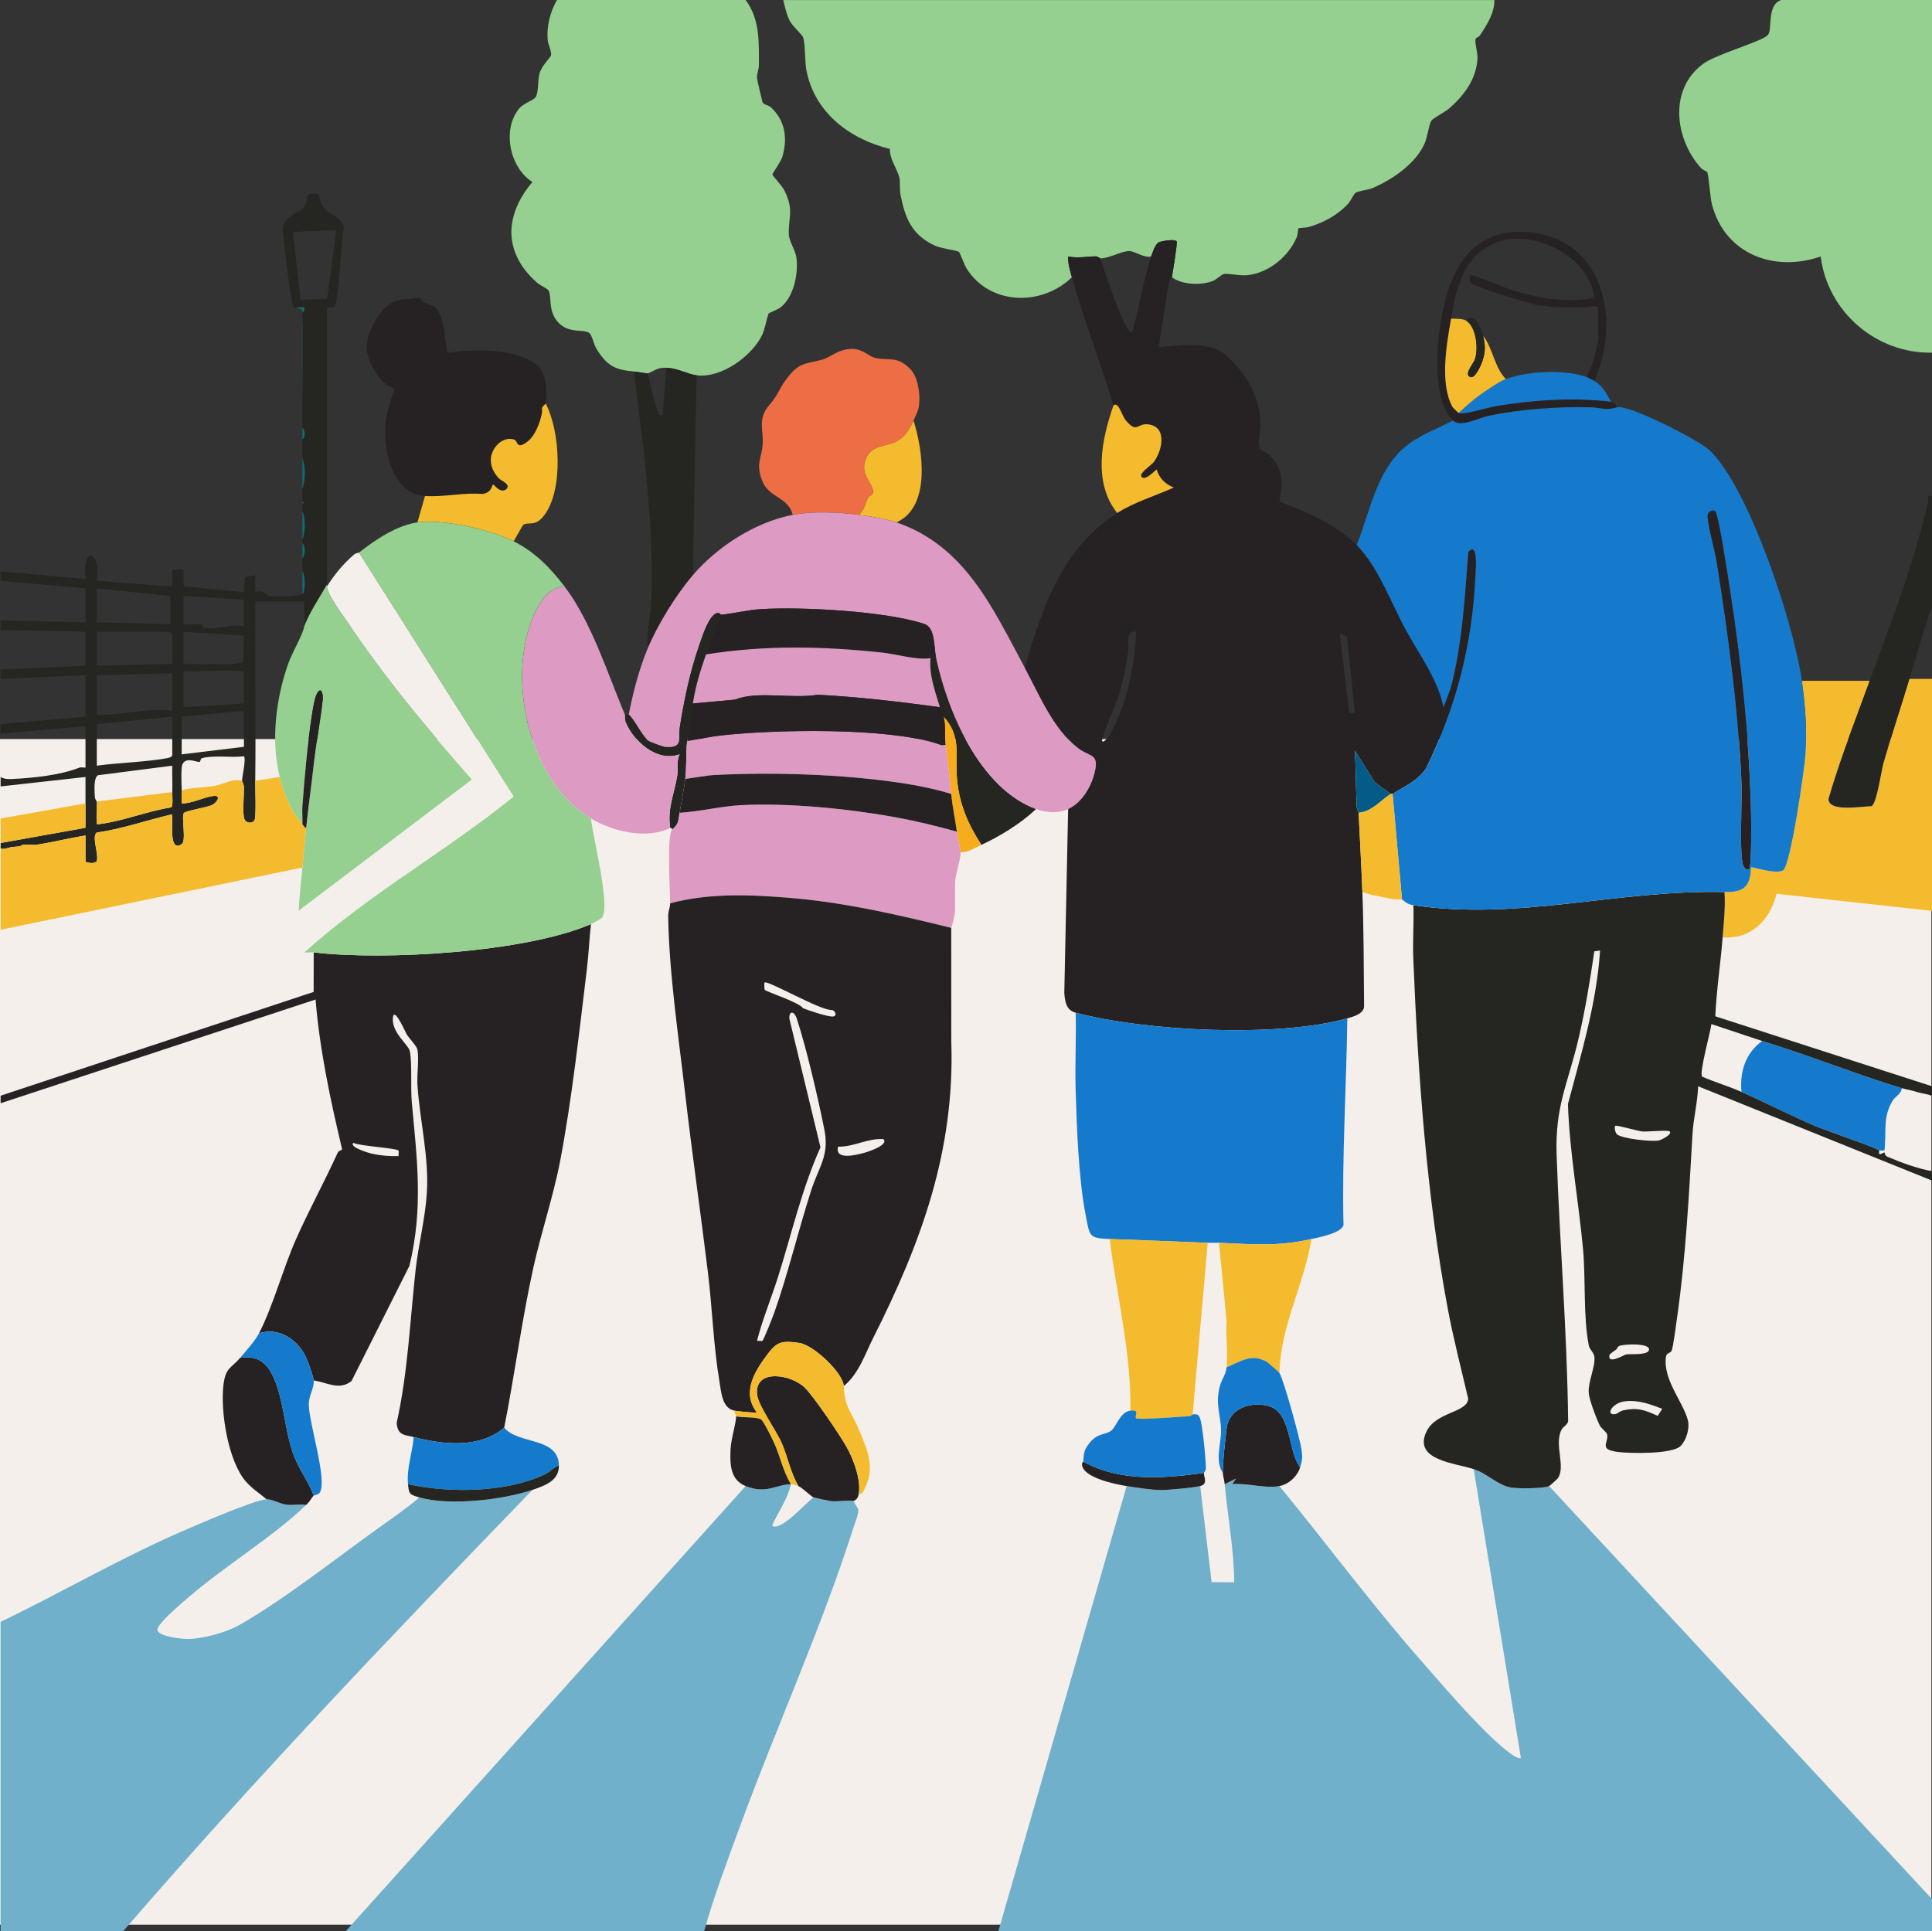 <svg xmlns="http://www.w3.org/2000/svg" id="uuid-aad1bcee-5683-4c3b-b5a1-8013345cdae0" data-name="Layer 2" width="1024.33" height="1024" viewBox="0 0 1024.33 1024"><rect x="0" y="0" width="1024.33" height="1024" fill="#333333" stroke="none"/><g id="uuid-bad5117a-4ded-479d-8866-c94a27a13993" data-name="Layer 1"><g><rect y="391.89" width="1024" height="628.66" style="fill: #f4efeb;"></rect><path d="M821.33,788l203,219v17h-495l68-236c5.2.85,13.42,2.1,18.5,2.09,3.74,0,17.16-1.26,20.5-2.09l6.05,50.95,11.96.06c-.06-17.41-3.44-34.69-5.01-52.01l6-2.99-1.99,2.98c7.86-.72,17.3,2.43,24.99,1.01,25.32,30.85,49.13,63.01,75.49,93.01,11.69,13.31,27.1,31.44,39.99,43.01,1.71,1.54,10.76,9.69,12.52,7.97l-25-152.99c7.14,2.35,12.82,8.6,19.74,9.76,3.81.64,16.97.6,20.26-.76Z" style="fill: #71b0cb;"></path><path d="M792.33,0c.1,6.8-4.05,13.29-7.69,18.76-.66.99-2.2,1.29-2.33,1.94-.48,2.56,1.28,7.02,1.02,10.78-.75,10.77-7.19,19.21-14.99,26.03-2.16,1.89-8.48,5.03-9.46,6.54-1.37,2.12-2.04,8.76-3.68,12.32-4.93,10.67-17.1,18.93-27.6,23.4-2.42,1.03-7.54,1.45-8.99,2.52-.84.62-2.64,4.56-4.27,6.23-5.6,5.73-12.54,9.53-20.22,11.78-1.59.47-5.52.57-5.73.77-.17.16-.26,3.23-.85,4.64-4.24,10.2-14.7,18.84-25.83,20.18-4.15.5-10.28-1.01-12.75-.61-1.36.22-3.98,2.99-6.09,3.78-6.32,2.34-16.03,1.99-21.56-2.05.42-2.44,3.06-18.21,2.54-19.01-.96-1.45-8.12-.16-9.53.52-1.71.82-3.34,5.5-4.01,7.49-3.75.87-8.61-2.78-11.46-2.88-4.1-.14-10.56,3.86-15.54,3.88-.13,0-1.2-1.09-2.45-1.07-4.98.09-9.38,1.09-14.56.07-.15,3.78,1,7.43,2,11-15.96,15.54-43.56,14.95-55.84-4.66-1.14-1.82-3.48-8.45-4.13-8.87-.93-.61-9.45-1.75-12.73-3.27-12.21-5.66-15.71-14.53-18.14-26.85-.58-2.93-.1-7.09-.65-9.35-1.06-4.35-5.23-9.66-4.98-15.04-21.23-5.11-40.05-19.31-44.27-41.73-.99-5.26-.48-13-1.7-17.32-.41-1.44-5.61-5.88-7.13-8.85-1.78-3.49-2.54-7.3-3.45-11.05h377Z" style="fill: #95d090;"></path><path d="M282.33,790c-73.93,76.44-147.5,153.49-217,234H.33v-164c31.62-15.23,62.16-33.04,94.32-47.18,7.82-3.44,40.51-17.65,46.68-17.82,3.12-.09,6.96,2.46,10.61,2.88s7.03-.45,10.39.12c-17.98,17.24-43.01,32.24-62.47,49.03-2.96,2.56-16.98,14.27-16.39,17.34.66,3.49,13.18,4.75,16.38,4.7,7.82-.12,19.95-3.42,26.79-7.27,23.69-13.33,53.11-36.71,76.02-52.98,6.68-4.75,13.48-9.46,19.68-14.82,15.8,4.61,44.34,1.33,60-4Z" style="fill: #71b0cb;"></path><path d="M419.33,787c-1.78,7.98-6.72,14.64-10,21.99,4.66,3.44,18.26-12.55,22-14.99.64.27,8.33,1.88,9.49,2.01,2.9.32,9.65-.7,11.51,0,.28.11,2.64,3.82,2.74,4.62.24,2.01-1.97,7.55-2.72,9.89-16.75,52.41-40.67,105.23-59.77,157.23-6.82,18.58-13.88,37.19-19.25,56.25h-190l212-236c11.03,4.39,15.6-.72,24-1Z" style="fill: #71b0cb;"></path><path d="M395.33,0c7.65,10.26,7.01,22.41,7.04,34.54,0,2.35-1.18,4.48-1.02,6.85.06.85,2.71,12.26,2.98,12.87.58,1.29,3.11,1.44,4.5,2.74,7.45,6.91,8.83,16.38,5.99,26.01-.85,2.88-5.35,8.97-5.34,9.51s5.2,6.06,6.38,8.45c5.29,10.7,2,13.99,2.39,23.52.14,3.45,3.45,8.1,3.99,12.1,1.13,8.49-1.36,20.88-8.42,26.41-1.56,1.22-5.99,2.81-6.28,3.23-.58.82-2.08,8.49-3.34,11.15-5.45,11.48-21.79,23.29-34.88,21.62-4.96-.63-9.61-3.7-16-4-5.27-.24-6.46,1.91-10,3-.34.1-5.39-.87-7-1-10.32-.86-14.66-3.13-20.21-12.29-1.21-1.99-2.41-7.44-3.77-8.23-3.63-2.12-10.86.5-16.43-5.57s-3.2-13.68-5.1-16.9c-.6-1.02-4.52-2.75-5.98-4.02-17.96-15.77-17.66-35.64-2.54-53.48-12.05-7.51-16.28-27.83-7-39.01,2.38-2.87,7.86-4.35,8.82-6.18,1.48-2.83.96-8.55,1.87-12.13,1.13-4.44,5.82-8.44,6.16-9.88.46-1.91-1.5-5.54-1.73-7.91-.73-7.41,1.24-15,4.89-21.4h100Z" style="fill: #95d090;"></path><path d="M944.33,0h80v187c-29.49.57-55.41-21.63-59.01-51-24.73,8.6-50.92-1.3-57.7-27.79-.91-3.56-1.66-15.48-2.51-16.99-.22-.39-2.39-1.13-3.31-2.16-14-15.64-17.15-42.19,1.6-55.49,7.04-5,30.84-11.55,33.95-15.05,2.46-2.76-.75-15.86,6.99-18.51Z" style="fill: #95d090;"></path><path d="M157.33,163c-.25-.15-1.33.37-1.8-.17-1.19-1.4-4.77-31.96-5.15-36.37-.54-6.29-1.42-7.58,3.91-11.99,2.04-1.69,5.64-2.33,7.1-4.9,2.19-3.87-.6-8.03,7.38-6.61.47.08,1.07,4.27,2.11,6.02,2.74,4.6,9.84,5.56,11.47,11.55-1.33,5.24-2.81,40.87-5.16,42.36-.83.53-2.75-.04-3.85.12v147c-4.18,7.27-8.89,14.19-12,22,.55-3.97-.4-8.89,0-13h-26.01c-.16,31.61.36,63.36,0,95-.04,3.59.61,19.5-.45,21.05-1.32,1.92-4.99,1.54-5.55-1.55-.74-4.06.05-11.43,0-16.04-.02-1.44-.99-2.92-1-3.45-.02-1.85,2.26-11.75,1.01-13.01-6.56.88-16.14-.72-22.3,1.04-.86.25-.69,1.97-1.27,1.99-1.95.06-6.77-2.69-8.94.96-1.04,1.75-.57,11.15-.49,14.01.07,2.33-.06,4.68,0,7,5.74.05,11.09-3.16,16.59-3.92,4.72-.65,2.14,3.38-.32,4.69-2.55,1.36-14.34,3.12-15.14,4.36-1.39,2.18,1.42,14.69-1.07,16.43-6.89,4.8-4.72-11.18-5.07-14.08-.16-1.34.52-1.83-1.38-1.38-12.86,3.04-25.47,7.51-38.66,9.36-2.92,2.07,1.4,11.97-.09,15.4-2.03,1.22-3.74.73-5.87.14v-14c-8.57,1.38-17.03,3.54-25.62,4.87-2.54.39-5.68-.38-7.71.13s.75.71-5.06,1.07c-2.06.13-4.29,1.46-6.61.92v-3l44.95-8.05c.13-4.3.02-8.65.05-12.95.04-4.66-.03-9.35,0-14L.33,417v-5c1.65,1.01,3.6,1.17,5.5,1.09,11.85-.51,26.09-2.04,36.27-6.05.87-.34,3.23.13,3.23-.03v-22L.33,389v-5l45-4v-22l-45,2v-5l45-2v-18l-45-1v-5l45,1v-18L.33,308v-5l45,4c-1.98-17.99,8.56-15.36,5.99,1l40,2.99v-9s6.01,0,6.01,0l.05,8.96,31.94,3.05.44-8.06,5.56-.94v9.01c4.08-1.79,6.15,1.91,7.43,2.07,3.14.41,14.96.12,17.57-1.08,1.62-.75,1.66-10.17,0-12v-7c1.68-1.58,1.67-6.46,0-8v-2c1.67-3.7,1.69-11.09,0-15v-4l.98-.5-.98-.5v-7c1.69-4.26,1.66-11.95,0-16,0-3.32,0-6.68,0-10,1.64-1.01,1.61-5.05,0-6,0-4.66,0-9.34,0-14v-45c.02-.65-.09-1.37,0-2,.05-.36,1.67-1.47.99-3h-3.99ZM178.33,122.01l-23,.99,4,36,14.12-.58,4.88-36.42ZM90.33,316l-39-4v18l39,1v-15ZM129.33,318l-32-2v15c0,.47,7.74-.35,9.31.02.81.19.26,1.8,2.12,2.05,6.26.86,13.95-2.28,20.57-1.07v-14ZM91.33,352v-15.5l-1.5-1.5h-38.5v18l40-1ZM97.33,335v17c4.66.06,30.35.8,31.56-.94l.43-14.05-31.99-2.01ZM129.33,356c-10.81-1.03-21.17.1-32,0v19l32-2v-17ZM91.33,357l-40,1v21c13.27.47,26.93-4.01,40-2v-20ZM129.33,377l-33,3v20l33-4v-19ZM91.33,380l-40,4v22c12.04-1.64,25.67-1.86,37.49-4.01.84-.15,2.51-.76,2.51-1.49v-20.5ZM51.33,425c.22,3.37-.43,7.31,0,10.52.19,1.45-.57,1.68,1.44,1.44,12.23-1.47,25.64-6.95,37.98-8.84,1.18-.81.52-6.3.58-8.12.14-4.65-.1-9.35,0-14l-39.43,5.08c-2.45,1.72-1.74,8.5-1.61,11.51.05,1.3,1.03,2.25,1.04,2.42Z" style="fill: #252521;"></path><path d="M1024.33,360v123l-82.39-9.06c-3.42,13.8-13.56,24.34-28.61,23.06.63-8,1.52-15.91,1-24,9.99.23,13.76-2.71,14-13.01.69-.7,13.06,3.88,17.01,1.52s11.52-54.41,11.97-62.02c.76-12.86-.27-25.8-1.99-38.49h36c-7.54,20.74-15.69,41.28-21.86,62.52-.23,7.43,17.88,3.95,22.88,3.99,2.72-1.63,5.15-18.88,6.25-22.75,4.23-14.95,9.24-29.88,13.74-44.76h12Z" style="fill: #f4bb2e;"></path><path d="M148.33,412c2.23,8.86,5.89,18.24,12,25,.6.66.88,1.69,2,2-.71,6.98-1.34,14.02-2,21L.33,493v-43c2.32.54,4.55-.79,6.61-.92,5.8-.36,3.09-.57,5.06-1.07s5.16.26,7.71-.13c8.59-1.33,17.05-3.49,25.62-4.87v14c2.12.59,3.83,1.07,5.87-.14,1.5-3.43-2.83-13.33.09-15.4,13.18-1.84,25.8-6.32,38.66-9.36,1.91-.45,1.22.04,1.38,1.38.35,2.9-1.82,18.88,5.07,14.08,2.5-1.74-.32-14.25,1.07-16.43.8-1.25,12.59-3,15.14-4.36,2.46-1.31,5.04-5.34.32-4.69-5.51.76-10.86,3.97-16.59,3.92-.06-2.32.06-4.68,0-7,5.54-1.55,11.62-1.29,17.24-2.26,5.06-.87,9.15-3.94,14.76-2.74,0,.54.98,2.01,1,3.45.06,4.61-.74,11.99,0,16.04.56,3.09,4.23,3.47,5.55,1.55,1.06-1.55.41-17.46.45-21.05l13-2Z" style="fill: #f4bb2e;"></path><path d="M1024.33,263v60c-1.71.98-1.62,2.79-2.12,4.38-3.39,10.83-6.6,21.76-9.88,32.62-4.5,14.88-9.51,29.82-13.74,44.76-1.1,3.87-3.52,21.13-6.25,22.75-5-.04-23.11,3.44-22.88-3.99,6.17-21.25,14.33-41.79,21.86-62.52,11.69-32.18,23.09-60.88,30.88-94.67.42-1.81-.97-3.92,2.12-3.33Z" style="fill: #252521;"></path><path d="M45.33,426c-.03,4.31.08,8.65-.05,12.95L.33,447v-13l45-8Z" style="fill: #f4bb2e;"></path><path d="M369.33,199l-2,106c-9.01,10.55-18.66,26.19-24,39-.57-8.77,1.67-17.84,2.04-26.46.95-22.19-.98-46.87-3.05-69.04-1.6-17.2-4.59-34.29-6-51.5,1.61.13,6.66,1.1,7,1,1.86,6.25,3.17,14.94,5.76,20.74.61,1.37.12,1.56,2.23,1.27l2.01-25c6.39.3,11.04,3.37,16,4Z" style="fill: #252521;"></path><path d="M160.33,213c.01-14.93-.52-30.09,0-45v45Z" style="fill: #126b6c;"></path><path d="M160.33,259v-16c1.66,4.05,1.69,11.74,0,16Z" style="fill: #126b6c;"></path><path d="M160.33,286v-15c1.69,3.91,1.67,11.3,0,15Z" style="fill: #126b6c;"></path><path d="M160.33,315v-12c1.66,1.83,1.62,11.25,0,12Z" style="fill: #126b6c;"></path><path d="M160.33,296v-8c1.67,1.54,1.68,6.42,0,8Z" style="fill: #126b6c;"></path><path d="M157.33,163h3.99c.67,1.53-.95,2.64-.99,3,.59-2.14-1.37-2.04-3-3Z" style="fill: #126b6c;"></path><path d="M160.33,233v-6c1.61.95,1.64,4.99,0,6Z" style="fill: #126b6c;"></path><polygon points="160.33 267 160.33 266 161.31 266.5 160.33 267" style="fill: #126b6c;"></polygon><path d="M496.33,349c6.08,28.39,23.13,68.98,53,80-8.33,7.8-18.7,14.16-29,19-7.2-11.03-11.93-22.13-12.98-35.52-.94-11.98,2.49-22.47-7.02-32.48-.64-2.88-1.64-3.79-2-5-2.54-8.47-5.78-16.91-5-26,.95-.13,2.02.09,3,0Z" style="fill: #252521;"></path><path d="M420.33,273c-2.61-9.77-12.83-8.94-16.29-18.21s-.16-11.67.32-19.3-2.78-13.35,3.41-20.55c4.88-5.66,5.16-8.53,9.12-13.88,6.6-8.92,9.54-7.86,18.72-10.28,5.04-1.33,8.76-5.79,16.22-5.77,5.86.02,8.57,3.97,12.2,4.78,7.34,1.63,11.38-1.24,18.36,5.64,4.33,4.27,5.53,13.1,4.93,19.07-.34,3.41-1.7,5.56-3,8.49-2.29,5.15-4.47,9.13-9.99,11.51s-12.39,1.7-15.26,8.74c-3.62,8.87,4.39,13.13,3.79,17.87-.22,1.73-2.17,1.85-2.54,2.59-1.6,3.19-1.94,6.58-5.01,9.29-10.66-1.42-24.45-2.02-35,0Z" style="fill: #ed6e45;"></path><path d="M475.33,277c-5.39-1.86-14.19-3.23-20-4,3.07-2.71,3.4-6.1,5.01-9.29.37-.74,2.32-.86,2.54-2.59.6-4.74-7.4-9-3.79-17.87,2.87-7.04,10-6.46,15.26-8.74s7.7-6.36,9.99-11.51c5.02,15.82,9.33,45.68-9,54Z" style="fill: #f4bb2e;"></path><path d="M455.33,273c5.81.77,14.61,2.14,20,4,36.67,12.62,51.17,45.96,68,77,7.79,14.36,14.81,32.02,27.99,42.51,5.65,4.5,10.69,3.05,9.57,10.54-1.25,8.32-6.62,18.37-14.56,21.95-5.45,2.45-11.45,2.05-17,0-29.87-11.02-46.92-51.61-53-80-1.25-5.82-.34-16.22-6.32-18.18-20.56-6.74-64.36-9.13-86.22-7.86-6.92.4-14.53,2.27-21.46,3.04-.12.01-.92-1.27-2.24-.89-4.53,1.32-8.26,13.97-9.78,18.37-4.57,13.25-7.7,28.26-9.86,42.14-.93,6,2.02,11.16-7.6,10.45-1.29-.1-8.31-2.72-9.21-3.37-3.26-2.4-7.51-11.74-10.3-13.69,2.24-11.65,5.43-24.03,10-35,5.34-12.81,14.99-28.45,24-39,13-15.21,33.12-28.2,53-32,10.55-2.02,24.34-1.42,35,0Z" style="fill: #dd9ac3;"></path><path d="M382.33,326c-3.17,6.86-5.54,13.86-8,21-3.37,9.78-5.19,15.62-7,26-1.16,6.65-2.21,13.3-3,20-.72,6.1-.23,13.78-1,20-.69,5.53-2.1,12.16-3,18s-.76,5.82-4,9c.18-1.14-.99-.93-1-1-1.63-10.28,2.27-18.36,3.74-27.76.59-3.78-.51-7.65,1.25-11.24-12.02,4.26-24.12-6.67-28.53-17.03-.61-1.44-.2-3.32-.47-3.98.57.13,1.72-.2,2,0,2.79,1.95,7.04,11.3,10.3,13.69.89.66,7.92,3.28,9.21,3.37,9.62.71,6.67-4.45,7.6-10.45,2.16-13.87,5.3-28.89,9.86-42.14,1.51-4.39,5.25-17.04,9.78-18.37,1.32-.39,2.12.9,2.24.89Z" style="fill: #252521;"></path><path d="M507.33,441c.39,2.87,1.97,9.33,2,11,.06,3.67-3,12.24-3,16.5v15c0,1.3-1.34,6.83-2,8.5-28.39-7.03-57.23-13.65-86.51-15.99-20.7-1.66-42.33-2.49-62.49,2.99.03-5.17-1.93-36.13,1-39,3.24-3.18,3.12-3.3,4-9,10.69-.64,21.86-3.48,32.46-4.04,25.05-1.33,56.99,1.87,81.73,6.36,11.09,2.01,21.98,4.67,32.81,7.69Z" style="fill: #dd9ac3;"></path><path d="M520.33,448c-3.52,1.65-6.94,3.92-11,4-.03-1.67-1.61-8.13-2-11-.93-6.79-2.31-12.76-3-20-.86-9.03-1.82-17.5-3-26-.56-4.06.2-9.55-1-15,9.51,10.02,6.08,20.5,7.02,32.48,1.05,13.39,5.78,24.49,12.98,35.52Z" style="fill: #f6ac1c;"></path><path d="M496.33,349c-.98.09-2.05-.13-3,0-7.67,1.08-17.44-2.11-25.53-2.97-31.46-3.38-62.12-4.03-93.47.97,2.46-7.14,4.83-14.14,8-21,6.93-.77,14.54-2.64,21.46-3.04,21.86-1.27,65.67,1.12,86.22,7.86,5.98,1.96,5.07,12.36,6.32,18.18Z" style="fill: #262223;"></path><path d="M364.33,393c5.81-.91,11.65-2.33,17.51-2.99,29.14-3.26,87.95-4.32,114.56,4.22,1.67.54,2.79,1.32,4.93.76,1.18,8.5,2.14,16.97,3,26-8.66-2.7-17.69-4.49-26.67-5.83-30.88-4.64-67.62-5.81-98.88-4.21-4.87.25-10.53,1.53-15.46,2.04.77-6.22.28-13.9,1-20Z" style="fill: #dd9ac3;"></path><path d="M493.33,349c-.78,9.09,2.46,17.53,5,26-21.55-2.96-42.99-5.43-64.67-6.62-13.9,2.35-32.09-2.24-44.02,2.61l-22.32,2.02c1.81-10.38,3.63-16.22,7-26,31.35-5.01,62.01-4.36,93.47-.97,8.08.87,17.86,4.06,25.53,2.97Z" style="fill: #dd9ac3;"></path><path d="M498.33,375c.36,1.21,1.36,2.12,2,5,1.2,5.45.44,10.94,1,15-2.13.55-3.26-.23-4.93-.76-26.61-8.54-85.42-7.48-114.56-4.22-5.86.66-11.7,2.08-17.51,2.99.79-6.7,1.84-13.35,3-20l22.32-2.02c11.93-4.84,30.12-.26,44.02-2.61,21.67,1.19,43.11,3.67,64.67,6.62Z" style="fill: #262223;"></path><path d="M504.33,421c.69,7.24,2.07,13.21,3,20-10.83-3.02-21.72-5.67-32.81-7.69-24.74-4.49-56.68-7.68-81.73-6.36-10.6.56-21.77,3.41-32.46,4.04.9-5.84,2.31-12.47,3-18,4.93-.51,10.59-1.79,15.46-2.04,31.25-1.6,68-.43,98.88,4.21,8.98,1.35,18,3.13,26.67,5.83Z" style="fill: #262223;"></path><path d="M504.33,492l.04,60.54c1.91,57.86-16.11,106.74-41.32,156.72-4.5,8.92-7.73,19.23-15.72,25.74-.29-7.05-16.13-21.88-23.59-22.91-9.7-1.34-11.91-.6-17.25,6.58-6.74,9.07-13.21,19.96-5.17,30.32-.49.35-10.58-.69-12-.99-6.48-1.36-6.91-9.7-7.9-15.6-3.16-18.99-3.79-38.83-6.11-57.89-3.81-31.35-8.37-62.65-11.98-94.02-3.52-30.58-8.64-64.65-9.06-95.03-.03-2.22,1.03-4.26,1.04-6.46,20.17-5.48,41.79-4.65,62.49-2.99,29.28,2.34,58.12,8.97,86.51,15.99ZM425.71,534.6c2.77,1.15,13.87,4.83,16.1,4.4,2-.38,1.29-2.66-.52-3.46-5.42.92-34.51-16.1-35.95-14.54-.13.14-.2,3.3.14,3.85.59.97,18.65,6.79,20.23,9.74ZM404.25,710.93c.69-.45,5.67-13.21,6.36-15.16,7.31-20.75,12.67-43.41,19.46-64.54,4.1-12.75,9.8-18.38,6.97-32.44-3.35-16.65-9.36-42.59-14.53-58.47-1.54-4.72-4.33-4.17-3.98-.1l16.48,68.15c-9.88,21.97-15.19,45.49-22.4,68.39-3.6,11.44-8.34,22.77-11.26,34.23.87-.12,2.38.27,2.91-.07ZM468.33,604.01c-8.22-.57-15.67,4.23-24,4-1.82,7.36,9.35,4.48,13.81,3.3,1.75-.46,13.45-4.19,10.19-7.3Z" style="fill: #262223;"></path><path d="M455.33,792c-.33,2.09-1.03,3.14-3,4-1.86-.7-8.61.33-11.51,0-1.16-.13-8.85-1.74-9.49-2.01-1.46-.62-5.92-5.07-8-6-4.2-7-5.65-15.36-8.82-22.68-2.95-6.82-12.56-20.07-13.13-25.94-1.36-13.84,18.23-10.72,25.47-3.4,4.92,4.98,18.17,24.54,21.9,31.1s7.78,17.35,6.58,24.92Z" style="fill: #262223;"></path><path d="M389.33,748c1.42.3,11.51,1.34,12,.99-8.05-10.36-1.58-21.25,5.17-30.32,5.34-7.18,7.55-7.93,17.25-6.58,7.45,1.03,23.3,15.86,23.59,22.91.48,11.65,4.28,13.81,8.47,24.03s8.29,19.39,2.53,30.52c-.72,1.38-.98,2.89-3,2.45,1.2-7.57-2.84-18.33-6.58-24.92s-16.97-26.12-21.9-31.1c-7.24-7.32-26.83-10.44-25.47,3.4.58,5.87,10.18,19.12,13.13,25.94,3.17,7.32,4.62,15.68,8.82,22.68-.71-.32-3.33-1.02-4-1-4.12-6.7-5.64-14.61-8.82-21.68-1.06-2.36-5.28-10.95-6.66-12.34-1.93-1.94-10.49-1.11-13.52-1.98.03-.47-1.11-2.09-1-3Z" style="fill: #f4bb2e;"></path><path d="M419.33,787c-8.4.28-12.97,5.39-24,1-8.3-3.31-8.32-11.85-7.99-19.49.24-5.5,2.68-12.74,2.99-17.51,3.03.87,11.59.04,13.52,1.98,1.38,1.39,5.6,9.98,6.66,12.34,3.18,7.07,4.7,14.98,8.82,21.68Z" style="fill: #262223;"></path><path d="M1008.33,577c-.29,3.12-3.39,4.23-4.86,6.64-5.01,8.25-3.45,15.2-4.14,23.9-.24,3.07.5,2.57-3,2.45-1.24-1.31-28.91-10.8-33.68-12.82-13.28-5.64-26.18-12.32-39.32-18.18-1.04-10.58,2.15-20.75,11-27,24.76,7.59,49.39,17.47,74,25Z" style="fill: #157acc;"></path><path d="M91.33,420c-.06,1.81.6,7.31-.58,8.12-12.34,1.9-25.75,7.37-37.98,8.84-2.01.24-1.25.01-1.44-1.44-.43-3.21.22-7.16,0-10.52l40-5Z" style="fill: #f4bb2e;"></path><path d="M313.33,490c-.9,7.73-1.19,15.65-2.12,23.38-3.96,32.75-8.02,69.69-14.15,101.85-3.62,19.05-10.24,38.46-14.42,57.58-6.09,27.86-9.78,56.23-15.31,84.19-13.21,11.24-32.34,9.03-48,5-4.81-1.24-8.42-.67-9.02-7.47,5.94-26.7,7.05-53.97,10.03-81.02,1.5-13.59,5.14-27.4,5.98-41.02,1.17-19.05-3.69-38.06-4.98-57-.39-5.7.94-13.9-.03-18.97-.35-1.83-4.37-5.88-5.78-8.22-.42-.7-6.57-14.76-7.21-8.79-.87,8.12,8.27,14.25,8.99,18.01,1.26,6.58.32,19.23,1.03,26.97,2.78,30.37,6.16,56.12-1.27,86.74l-30.69,61.06c-6.49,5.19-12.97.73-20.05-.3-.26-2.41-2.95-9.9-4.12-12.38-4.41-9.29-14.39-16.06-24.88-12.62,7.47-14.48,12.71-34.32,19.61-49.89s15.08-30.42,22.1-45.87c.58-1.27,2.2-1.18,2.32-1.91-6.18-26.08-11.87-52.61-14.05-79.33L.33,585v-4l165.96-55.04.04-20.96c37.17,4.48,112.49.03,147-15ZM211.27,610.08c-.77-1.26-20.71-2.39-23.93-4.07-2.46,2.33,8.74,5.49,9.77,5.72,4.62,1.04,9.49,1.46,14.23,1.27-.14-.88.26-2.38-.07-2.92Z" style="fill: #262223;"></path><path d="M225.33,263c-16.98-1.18-22.07-23.33-21.04-37.54.49-6.72,2.82-13.19,5.04-19.45-7.96-1.85-14.67-14.02-14.93-21.67-.28-8.46,8.05-23.41,16.65-25.12,1.75-.35,10.12-1.27,11.69-1.24.59.01.6,1.72,1.81,2.32,1.73.87,4.31,1.25,5.69,2.27,5.6,4.15,5.39,18.04,7.08,24.42,12.23-1.63,26.68-2.08,38.53,1.96,7.15,2.44,11.42,5.17,13.22,12.78.48,2.05.92,11.6.24,12.26-3.29,3.16-1.15,1.55-2.25,6.25s-3.48,10.82-7.23,13.77c-6.19,4.86-5.18-.18-7.13-.87-6.25-2.21-12.3,4.51-12.47,10.34-.12,3.99,1.49,7.07,4.09,10,1.51,1.7,6.85,3.2,4.01,6.02-3.52,2.34-6.35-2.98-7-2.51-.79.57-.45,4.14-5.58,4.94-10.16-.87-20.35,1.76-30.44,1.06Z" style="fill: #262223;"></path><path d="M299.33,311c14.15,18.56,22.81,46.13,32,68,.28.66-.14,2.54.47,3.98,4.41,10.36,16.5,21.29,28.53,17.03-1.76,3.59-.66,7.46-1.25,11.24-1.48,9.4-5.38,17.48-3.74,27.76-12.67,6.2-30.39,1.95-42-5-32.15-19.26-44.08-70.51-31.77-104.27,2.77-7.6,8.46-18.94,17.77-18.73Z" style="fill: #dd9ac3;"></path><path d="M289.33,214c7.73,14.6,9.49,46.26-1,59.5-4.77,6.02-7.84,3.04-10.8,4.71-.51.29-4.31,7.48-5.2,8.79-12.24-6.24-37.49-11.85-51-10l4-14c10.09.7,20.28-1.93,30.44-1.06,5.13-.8,4.79-4.37,5.58-4.94.65-.47,3.47,4.86,7,2.51,2.83-2.82-2.5-4.31-4.01-6.02-2.6-2.93-4.21-6.01-4.09-10,.17-5.83,6.23-12.55,12.47-10.34,1.95.69.94,5.73,7.13.87,3.75-2.95,6.17-9.25,7.23-13.77s-1.04-3.09,2.25-6.25Z" style="fill: #f4bb2e;"></path><path d="M296.33,777c-2.84,1.09-4.57,3.43-7.63,4.88-20.34,9.64-50.76,9.91-72.37,5.12-.8-8.74,2.34-16.47,3-25,15.66,4.03,34.79,6.24,48-5,7.2,9.02,28.66,4.77,29,20Z" style="fill: #157acc;"></path><path d="M296.33,777c.18,8.13-7.36,10.74-14,13-15.66,5.33-44.2,8.61-60,4-5.17-1.51-5.52-1.71-6-7,21.61,4.78,52.03,4.52,72.37-5.12,3.05-1.45,4.79-3.79,7.63-4.88Z" style="fill: #252521;"></path><path d="M166.33,793c-1.37,1.5-1.76,2.85-4,5-3.36-.56-6.77.3-10.39-.12s-7.49-2.97-10.61-2.88c-3.82-3.25-7.63-5.57-11.02-9.48-9.36-10.78-13.49-36.99-11.87-50.91,1.12-9.63,3.97-8.86,8.89-14.61,11.56-1.91,16.21,5.32,19.51,14.99,3.85,11.3,4.47,23.94,8.48,35.52,2.92,8.43,7.91,14.35,11.02,22.48Z" style="fill: #262223;"></path><path d="M166.33,732c.39,3.68-2.53,7.87-2.61,12.33-.18,9.72,10.26,41.18,5.69,47.29-.86,1.14-2.87,1.15-3.08,1.38-3.1-8.14-8.1-14.06-11.02-22.48-4.01-11.58-4.63-24.23-8.48-35.52-3.29-9.67-7.95-16.9-19.51-14.99,3.03-3.54,8.09-9.29,10-13,10.48-3.44,20.47,3.33,24.88,12.62,1.18,2.48,3.86,9.97,4.12,12.38Z" style="fill: #157acc;"></path><path d="M272.33,287c11.46,5.84,19.38,14.01,27,24-9.31-.22-15.01,11.13-17.77,18.73-12.31,33.76-.37,85.02,31.77,104.27.89,9.64,10.23,45.35,6.06,52.3-.55.92-4.76,3.13-6.06,3.7-34.51,15.03-109.83,19.48-147,15-1.58-.19-3.52.27-5,0,34.27-31.01,75.15-53.57,110.94-82.64l-81.94-129.36c8.31-6.56,20.07-14.5,31-16,13.51-1.85,38.76,3.76,51,10Z" style="fill: #95d090;"></path><path d="M173.33,311c.84,5.21,7.64,14.02,10.78,18.72,19.76,29.59,42.67,57,66.15,83.64l-91.92,69.64c.4-7.39,1.28-15.45,2-23,.66-6.98,1.29-14.02,2-21,1.09-10.78,2.78-22.41,4-33.5,1.26-11.4,3.55-23.18,4.74-34.28.38-3.53-.89-7.65-3.17-3.15-1.16,2.29-1.99,7.77-2.44,10.56-2.34,14.78-4.03,33.82-5.13,48.87-.23,3.15.12,6.35,0,9.49-6.11-6.76-9.77-16.14-12-25-4.89-19.42-2.02-42.09,4.73-60.77,1.87-5.17,7.7-15.12,8.27-19.23,3.11-7.81,7.82-14.73,12-22,.04.33-.05.68,0,1Z" style="fill: #95d090;"></path><path d="M190.33,293l81.94,129.36c-35.79,29.07-76.67,51.63-110.94,82.64-6.26-1.13-3.07-4.84-3-8.51.08-4.48-.24-9.04,0-13.49l91.92-69.64c-23.48-26.64-46.38-54.05-66.15-83.64-3.14-4.7-9.94-13.51-10.78-18.72,3.91-6.24,8.85-12.25,14.5-17.04.86-.73,2.17-.7,2.5-.96Z" style="fill: #f4efeb;"></path><path d="M162.33,439c-1.12-.31-1.4-1.34-2-2,.13-3.15-.22-6.35,0-9.49,1.09-15.05,2.79-34.09,5.13-48.87.44-2.79,1.27-8.27,2.44-10.56,2.28-4.5,3.55-.38,3.17,3.15-1.19,11.1-3.48,22.88-4.74,34.28-1.22,11.09-2.91,22.71-4,33.5Z" style="fill: #262223;"></path><path d="M689.33,778c-1.43,4.86-6.12,9.1-11,10-7.7,1.42-17.14-1.73-24.99-1.01l1.99-2.98-6,2.99c-.19-2.08-.95-4.47-1-6-.17-5.2,1.35-17.69,2-23.5,1.19-10.6,12.61-14.5,22.03-12.03,12.66,3.32,10.33,24.11,16.97,32.53Z" style="fill: #262223;"></path><path d="M638.33,781c-.2,2.11,2.37,5.91-2,7-3.34.83-16.76,2.09-20.5,2.09-5.08.01-13.3-1.25-18.5-2.09-5.9-.96-22.55-4.3-23.62-11.03-.23-1.44.61-1.82.62-1.97,19.45,10.81,42.7,8.98,64,6Z" style="fill: #262223;"></path><path d="M621.33,147c-.1.57-2.01,2.37-1.74,3.73l-5.27,33.27c11.14-.41,26.42-3.71,35.66,4.35,10.49,9.15,17.9,21.86,18.34,36.18.13,4.33-1.66,8.74-.57,12.56.81,2.82,2.92,2.01,4.51,3.45,8.25,7.46,7.96,14.98,6.05,25.45,13.78,5.09,30.57,12.3,41.01,23.01,11.27,11.56,17.87,29.74,25.48,44.02,7.23,13.58,17.46,26.77,20.53,41.97l3.7-9.78c6.28-23.65,7.53-48.23,9.44-72.56,5.17-5.66,4,8.29,3.84,11.84-1.67,37.08-10.04,69.64-26.16,102.84-4.55,6.86-11.41,9.52-17.83,13.67-.24.15-.76-.15-1,0l-8.39-6.11-10.6-16.89c.57,9.82.56,19.71.98,29.55.06,1.48.98,2.85,1.01,3.45.68,13.98,1.48,28.03,2,42,.75,20.08.7,40.33.91,60.44.08,4.01-5.55,5.61-8.91,6.56-36.87,10.33-106.82,6.85-144-3-5.07-1.34-5.65-5.89-6.04-10.46l2.04-97.54c7.94-3.58,13.31-13.63,14.56-21.95,1.12-7.48-3.92-6.04-9.57-10.54-13.18-10.49-20.2-28.15-27.99-42.51,9.17-31.54,19.83-63.58,49-82,9.25-5.84,20.11-9.03,30.01-13.5-4.3-1.64-7.77-4.9-9.03-9.5-.43-.29-5.72,6.16-7.98,3.99-1.94-1.86,5.17-6.36,6.43-8.06,4.43-6.01,7.3-18.66-3.02-19.92-5.88-.72-5.79,5.1-11.83-2.1-2.35-2.8-3.78-10.17-6.58-7.92-6.75-22.48-15.72-45.52-22-68-1-3.56-2.15-7.22-2-11,5.18,1.02,9.57.02,14.56-.07,1.25-.02,2.31,1.07,2.45,1.07,3.53,9.83,6.6,20.11,10.82,29.68.55,1.24,4.48,11.16,6.17,9.32,3.69-12.71,5.89-27.62,10.01-40,.66-1.99,2.3-6.68,4.01-7.49,1.41-.67,8.57-1.96,9.53-.52.53.8-2.12,16.57-2.54,19.01ZM602.33,335c-6-.79-3.52,6.14-4.12,10.37-1.09,7.66-2.79,15.62-4.95,23.05-1.06,3.62-9.79,23.6-8.91,24.58,1.42,1.58,5.67-6.33,6.17-7.32,7.35-14.57,11.25-34.42,11.82-50.67ZM718.33,378.01l-4.18-40.32-3.81-1.68,5,42h2.99Z" style="fill: #262223;"></path><path d="M714.33,540c-.44,36.51-2.89,72.82-2.02,109.48-.84,4.31-12.7,6.55-16.98,7.52-17.99,4.1-31.13,2.73-49,2-1.99-.08-4.01.09-6,0-17.36-.75-34.64-1.34-52-2-11.2-.43-10.54-1.5-12.73-12.77-3.79-19.51-4.72-46.64-5.31-66.69-.39-13.48.38-27.06.04-40.54,37.18,9.85,107.13,13.33,144,3Z" style="fill: #157acc;"></path><path d="M640.33,659l-8,91c-.21.02-.82.89-1.59.93-3.97.18-27.44,2.12-28.42,1.08s2.39-4.69-2.99-4.01c.51-30.68-7.21-60.72-11-91,17.36.66,34.64,1.25,52,2Z" style="fill: #f4bb2e;"></path><path d="M599.33,748c5.38-.69,2.02,2.98,2.99,4.01s24.45-.9,28.42-1.08c.77-.03,1.37-.9,1.59-.93,1.96-.21,2.94-.19,3.79,1.71,1.45,3.25,3.23,22.43,3.24,26.87,0,1.29-1.02,2.2-1.04,2.42-21.3,2.98-44.55,4.81-64-6,.33-4.7.36-6.18,3.48-10.02,4.43-5.46,8.43-3.91,11.5-6.5,2.67-2.26,4.64-9.79,10.02-10.48Z" style="fill: #157acc;"></path><path d="M590.33,215c2.81-2.25,4.24,5.12,6.58,7.92,6.04,7.2,5.94,1.38,11.83,2.1,10.33,1.26,7.46,13.91,3.02,19.92-1.25,1.7-8.36,6.2-6.43,8.06,2.26,2.16,7.55-4.29,7.98-3.99,1.25,4.6,4.72,7.86,9.03,9.5-9.9,4.47-20.76,7.66-30.01,13.5-12.97-16.28-8.27-38.93-2-57Z" style="fill: #f4bb2e;"></path><path d="M695.33,657c-3.88,23.93-16.49,46.48-17,71-.23-.38-6.02-5.52-6.63-5.87-8.43-4.7-13.73-.17-21.37,2.87.85-7.65-.61-16.66-.01-24.49l-3.99-41.51c17.87.73,31.01,2.1,49-2Z" style="fill: #f4bb2e;"></path><path d="M678.33,728c2.32,3.73,11,35.33,11.74,40.75.57,4.18.37,5.47-.74,9.25-6.64-8.42-4.31-29.21-16.97-32.53-9.42-2.47-20.84,1.43-22.03,12.03-.65,5.81-2.17,18.29-2,23.5-4.38-6.61-.82-15.25-.95-22.53-.15-8.83-3.23-13.73-.6-23.51.99-3.68,3.09-5.85,3.54-9.96,7.63-3.03,12.94-7.57,21.37-2.87.61.34,6.4,5.49,6.63,5.87Z" style="fill: #157acc;"></path><path d="M737.33,421c-5.17,3.29-9.93,9.38-17,10-.03-.6-.94-1.97-1.01-3.45-.42-9.83-.41-19.73-.98-29.55l10.6,16.89,8.39,6.11Z" style="fill: #045b88;"></path><path d="M914.33,473c.52,8.09-.37,16-1,24-1.09,13.98-3.27,27.88-3.89,41.9l114.89,37.1v5c-2.5-.88-5.88-1.26-8.21-2.03-3.23-1.07-5.12-1.15-7.79-1.97-24.61-7.53-49.24-17.41-74-25l-26.96-8.98c-.44,4.08-6.58,25.95-4.92,27.87,6.74,2.96,14.2,5.13,20.88,8.11,13.15,5.86,26.05,12.54,39.32,18.18,4.77,2.02,32.43,11.52,33.68,12.82.16.17-.3,1.58.12,1.92.6.49,2.14-.99,2.75-.77.12.04,0,1.56,1.37,2.15,7.28,3.11,16.02,6.36,23.76,7.7v5l-124-50c-.27,8.47-2.51,17.08-2.99,25.51-1.88,32.4-3.54,64.62-8.13,96.87-.46,3.21-2.13,16.22-2.91,17.84-.67,1.38-2.74,1.02-3.04,3.28-1.6,12.25,9.03,23.66,11.6,33.47,1.14,4.35-.75,10.68-3.8,13.76-4.4,4.43-26.67,3.99-33.14,3.19-10.67-1.33-4.95-4.74-5.82-9.31-.23-1.2-3.03-3.01-3.97-4.9-1.7-3.43-5.61-13.66-5.81-17.24-.34-6.07,3.55-13.58,3.02-18.88-.25-2.49-2.5-3.81-2.96-6.12-3.03-15.28-1.61-35.22-3.05-50.95-2.35-25.6-7.17-51.27-8.02-77.06,7.05-26.79,15.23-53.62,17.03-81.45l-3.05.44c-2.3,15.62-4.81,31.2-8.43,46.57-5.65,24-12.46,35.4-11.55,61.53,1.61,46.63,5.53,93.28,6.09,140.01.4,2.82-2.52,3.67-3.48,5.52-4.14,7.93,2.49,19.77-2.08,25.91-.3.41-4.21,3.9-4.49,4.02-3.29,1.36-16.45,1.4-20.26.76-6.91-1.16-12.6-7.42-19.74-9.76-9.86-3.24-32.06-4.68-25.17-19.67,5.04-10.95,22-10.1,22.23-17.78-3.68-15.74-7.78-31.45-10.76-47.34-11.31-60.29-15.81-124.3-18.33-185.67-.39-9.47.37-19.07.04-28.54,56.31,8.33,107.81-8.33,165-7ZM885.33,600.01c-.77-1.01-11.81.19-14.48-.03-2.5-.2-13.87-3.62-14.51-2.98-.43.44-.11,3.57.99,4.5,2.71,2.29,18.39,4.07,22.24,3.22,1.02-.23,7.06-3.03,5.77-4.72ZM856.92,715.58c-.89.74-3.42,2.19-3.59,2.93-1.19,5.31,7.82-.11,8.72-.29,2.39-.49,12.26.67,12.26-2.72s-13.06-2.85-15.76-1.81c-1.02.39-1.11,1.46-1.63,1.89ZM881.33,747.02c-6.45-2.41-12.4-4.74-19.5-4.01-7.5.77-10.8,7.91-5.24,6.77,1.03-.21,2.4-1.6,4.07-1.95,7.68-1.6,11.31-.21,18.22,2.95l2.46-3.76Z" style="fill: #252521;"></path><path d="M845.33,202c-.19-.12-3.79-1.92-4-2,.87-2.76,2.51-5.44,3.3-8.2.51-1.77,2.7-10.28,2.7-11.3v-17c0-2.29-5.05-.48-6.46-.45-8.72.19-17.18.06-25.77-1.32-4.38-.7-34.36-9.78-35.59-11.9-.56-.96-.04-2.64-.17-3.83,1.06-1.11,18.64,6.73,21.78,7.71,13.98,4.36,29.71,7.11,44.18,4.24-2.54-23.18-35.63-38.65-55.27-27.95-14.96,8.15-18.08,23.86-20.7,39.01-2.31,13.38-6.1,34.17.72,46.73.22.4,3.07,3.16,3.28,3.27,2.23,1.16,15.72-3.01,19.82-3.68,20.22-3.34,40.78-4.65,61.18-2.32.46.66,2.76,1.4,3,3-6.68,1.94-7.88.11-14.46-.04-17.04-.4-36.92,1.04-53.55,4.53-5.55,1.17-15.09,6.39-18.99,2.51-8.65-8.6-8.9-29.03-7.89-40.39,2.51-28.33,11.22-61.72,46.43-59.64,41.3,2.44,50.87,46.53,36.46,79.03Z" style="fill: #262223;"></path><path d="M857.33,216c6.03-1.75,43.17,17.26,48.89,22.61,21.18,19.77,45.15,93.3,49.11,122.39,1.72,12.69,2.76,25.63,1.99,38.49-.45,7.62-7.93,59.62-11.97,62.02s-16.32-2.22-17.01-1.52c-.25,10.3-4.01,13.24-14,13.01-57.19-1.33-108.69,15.33-165,7-3.82-.57-5.31-2.8-6-3l-5-56c6.43-4.15,13.28-6.8,17.83-13.67,16.12-33.2,24.49-65.76,26.16-102.84.16-3.54,1.33-17.49-3.84-11.84-1.91,24.33-3.16,48.91-9.44,72.56l-3.7,9.78c-3.07-15.2-13.3-28.39-20.53-41.97-7.61-14.28-14.21-32.46-25.48-44.02,6.93-17.45,10.48-39.33,25.52-51.98,7.4-6.22,17.04-9.55,25.48-14.02,3.9,3.88,13.44-1.34,18.99-2.51,16.63-3.5,36.51-4.93,53.55-4.53,6.58.15,7.78,1.98,14.46.04ZM909.32,271c-1.34-.87-3.81.32-3.94,2.4-.24,3.79,3.92,18.85,4.79,24.27,6.16,38.65,11.68,79.66,13.21,118.79.29,7.44-1.41,39.13,1.08,42.92.79,1.2,1.25,1.95,2.87,1.62,1.46-1.32,1.15-26.39,1.05-30.54-.96-39.09-5.22-79.21-11.21-117.79-.8-5.14-6.07-40.51-7.85-41.66Z" style="fill: #157acc;"></path><path d="M841.33,200c.21.08,3.81,1.88,4,2,5.28,3.27,6.01,6.71,9,11-20.4-2.33-40.97-1.02-61.18,2.32-4.09.68-17.59,4.84-19.82,3.68,3.38-3.1,7.36-6.79,11.09-9.41,3.21-2.27,10.61-7.38,13.91-8.59,11.53-4.22,31.45-5.34,43-1Z" style="fill: #157acc;"></path><path d="M743.33,477c-1.13-.32-3.43.14-5.2-.28-5.27-1.23-10.72-1.8-15.8-3.72-.52-13.97-1.32-28.02-2-42,7.07-.62,11.83-6.71,17-10,.24-.15.76.15,1,0l5,56Z" style="fill: #f4bb2e;"></path><path d="M909.32,271c1.78,1.15,7.05,36.52,7.85,41.66,5.99,38.58,10.25,78.71,11.21,117.79.1,4.15.41,29.21-1.05,30.54-1.62.33-2.08-.42-2.87-1.62-2.49-3.79-.79-35.48-1.08-42.92-1.53-39.14-7.04-80.14-13.21-118.79-.86-5.42-5.03-20.48-4.79-24.27.13-2.08,2.6-3.27,3.94-2.4Z" style="fill: #262223;"></path><path d="M777.33,170c5.44,3.28,6.71,15.32,4.49,20.99-.63,1.62-6.12,8.11-1.97,9,2.43.52,5.61-6.82,6.21-8.77,1.58-5.2,1.49-7.99.28-13.22,5.31,7.02,5.89,16.52,12,23-3.3,1.21-10.7,6.32-13.91,8.59-3.72,2.63-7.7,6.32-11.09,9.41-.21-.11-3.06-2.87-3.28-3.27-6.82-12.56-3.04-33.35-.72-46.73,2.19-.02,6.19-.09,8,1Z" style="fill: #f4bb2e;"></path><path d="M786.33,178c1.21,5.23,1.3,8.02-.28,13.22-.59,1.96-3.78,9.29-6.21,8.77-4.15-.89,1.34-7.38,1.97-9,2.22-5.68.95-17.71-4.49-20.99,4.43-5.6,8.22,4.62,9,8Z" style="fill: #252521;"></path></g></g></svg>